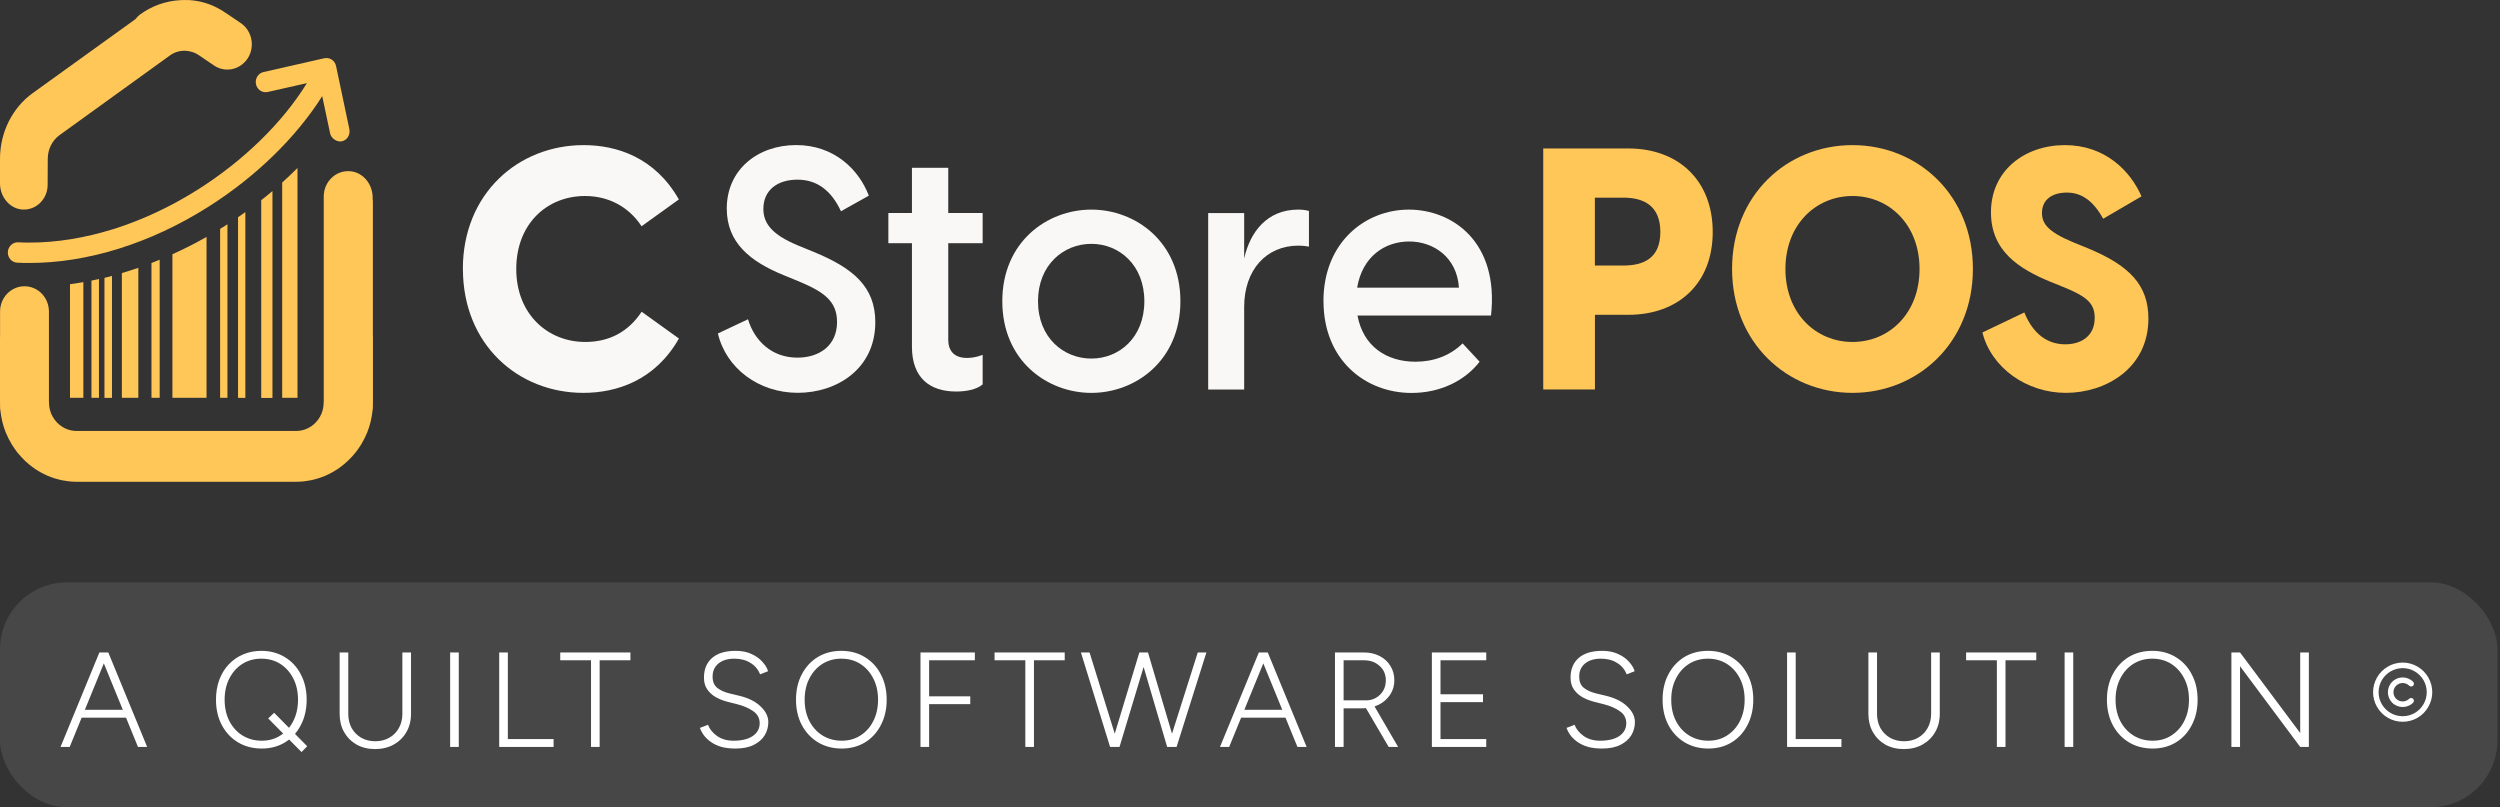 <svg width="192" height="62" viewBox="0 0 192 62" fill="none" xmlns="http://www.w3.org/2000/svg">
<rect x="0" y="0" width="192" height="62" fill="#333333" stroke="none"/>
<path d="M35.547 20.658C35.547 14.872 39.797 11.145 44.821 11.145C47.362 11.145 50.3 12.083 52.136 15.317L49.273 17.375C48.24 15.811 46.658 15.053 44.927 15.053C42.01 15.053 39.649 17.189 39.649 20.658C39.649 24.128 42.063 26.263 44.953 26.263C46.764 26.263 48.246 25.505 49.278 23.941L52.142 25.999C50.305 29.233 47.341 30.172 44.8 30.172C39.771 30.172 35.552 26.444 35.552 20.658H35.547Z" fill="#FAF8F6"/>
<path d="M55.133 25.611L57.446 24.519C57.949 26.188 59.283 27.467 61.241 27.467C62.877 27.467 64.285 26.583 64.285 24.727C64.285 23.113 63.253 22.405 61.321 21.598L60.167 21.126C57.626 20.083 55.816 18.65 55.816 16.015C55.816 13.018 58.203 11.141 61.146 11.141C64.089 11.141 65.974 13.046 66.725 15.027L64.587 16.224C63.856 14.659 62.776 13.798 61.241 13.798C59.706 13.798 58.627 14.605 58.627 16.037C58.627 17.157 59.283 18.019 61.289 18.854L62.496 19.348C65.54 20.599 67.223 22.032 67.223 24.744C67.223 28.34 64.259 30.168 61.268 30.168C58.277 30.168 55.763 28.29 55.133 25.606V25.611Z" fill="#FAF8F6"/>
<path d="M70.037 26.627V18.678H68.227V16.356H70.037V12.887H72.826V16.356H75.468V18.678H72.826V26.106C72.826 26.885 73.229 27.489 74.261 27.489C74.563 27.489 74.992 27.44 75.468 27.253V29.52C74.992 29.938 74.134 30.069 73.43 30.069C71.445 30.069 70.037 29.054 70.037 26.627Z" fill="#FAF8F6"/>
<path d="M76.977 23.135C76.977 18.573 80.417 16.098 83.816 16.098C87.214 16.098 90.655 18.573 90.655 23.135C90.655 27.697 87.209 30.173 83.816 30.173C80.423 30.173 76.977 27.697 76.977 23.135ZM83.816 27.538C85.954 27.538 87.886 25.924 87.886 23.135C87.886 20.347 85.949 18.727 83.816 18.727C81.682 18.727 79.719 20.341 79.719 23.135C79.719 25.93 81.677 27.538 83.816 27.538Z" fill="#FAF8F6"/>
<path d="M92.789 16.361H95.552V19.853C96.002 17.821 97.31 16.098 99.697 16.098C99.999 16.098 100.247 16.125 100.528 16.202V18.941C100.253 18.892 100.025 18.864 99.723 18.864C97.236 18.864 95.552 20.742 95.552 23.58V29.915H92.789V16.361Z" fill="#FAF8F6"/>
<path d="M101.641 23.135C101.641 18.573 104.885 16.098 108.199 16.098C111.513 16.098 115.139 18.546 114.509 24.233H104.256C104.684 26.577 106.468 27.78 108.707 27.78C110.115 27.78 111.37 27.313 112.328 26.374L113.635 27.78C112.503 29.24 110.618 30.178 108.406 30.178C104.859 30.178 101.646 27.648 101.646 23.141L101.641 23.135ZM112.047 22.092C111.894 19.748 110.089 18.546 108.226 18.546C106.362 18.546 104.631 19.693 104.229 22.092H112.047Z" fill="#FAF8F6"/>
<path d="M118.516 11.402H125.053C128.922 11.402 131.537 13.878 131.537 17.814C131.537 21.75 128.922 24.177 125.053 24.177H122.491V29.913H118.521V11.402H118.516ZM124.672 20.394C126.281 20.394 127.514 19.796 127.514 17.814C127.514 15.832 126.281 15.179 124.672 15.179H122.486V20.394H124.672Z" fill="#FFC757"/>
<path d="M133.023 20.658C133.023 14.998 137.221 11.145 142.271 11.145C147.321 11.145 151.519 15.004 151.519 20.658C151.519 26.312 147.294 30.172 142.271 30.172C137.248 30.172 133.023 26.312 133.023 20.658ZM142.271 26.263C145.087 26.263 147.421 24.073 147.421 20.658C147.421 17.244 145.082 15.053 142.271 15.053C139.46 15.053 137.121 17.244 137.121 20.658C137.121 24.073 139.46 26.263 142.271 26.263Z" fill="#FFC757"/>
<path d="M152.25 25.533L155.468 23.996C155.971 25.247 156.924 26.444 158.613 26.444C159.793 26.444 160.873 25.846 160.873 24.413C160.873 23.32 160.296 22.799 158.586 22.091L157.48 21.646C155.093 20.658 152.906 19.302 152.906 16.305C152.906 13.099 155.495 11.145 158.586 11.145C161.678 11.145 163.615 13.126 164.467 15.081L161.524 16.799C160.746 15.393 159.841 14.79 158.734 14.79C157.628 14.79 156.824 15.311 156.824 16.354C156.824 17.161 157.273 17.787 159.137 18.572L160.344 19.066C163.562 20.395 164.997 21.91 164.997 24.462C164.997 28.322 161.678 30.172 158.66 30.172C155.643 30.172 152.928 28.245 152.25 25.533Z" fill="#FFC757"/>
<path d="M1.397 18.609C1.397 18.609 1.37 18.609 1.359 18.609C0.957 18.609 0.624 18.939 0.603 19.356C0.581 19.79 0.904 20.157 1.322 20.174C1.635 20.19 1.942 20.196 2.259 20.196C6.716 20.196 11.533 18.697 15.932 15.925C19.622 13.603 22.745 10.556 24.746 7.383L25.355 10.254C25.423 10.572 25.767 10.863 26.127 10.863C26.17 10.863 26.212 10.863 26.254 10.852C26.662 10.77 26.921 10.342 26.831 9.919L25.81 5.072C25.73 4.704 25.418 4.457 25.074 4.457C25.021 4.457 24.968 4.463 24.91 4.473L20.236 5.533C19.828 5.626 19.569 6.044 19.659 6.466C19.738 6.834 20.05 7.081 20.395 7.081C20.448 7.081 20.5 7.076 20.559 7.065L23.571 6.384C21.702 9.414 18.711 12.346 15.154 14.585C10.988 17.209 6.446 18.631 2.265 18.631C1.974 18.631 1.682 18.626 1.397 18.609Z" fill="#FFC757"/>
<path d="M5.375 21.827V30.55H6.402V21.668C6.058 21.728 5.719 21.783 5.375 21.827Z" fill="#FFC757"/>
<path d="M20.062 15.374V30.559H20.925V14.672C20.645 14.908 20.359 15.144 20.062 15.374Z" fill="#FFC757"/>
<path d="M18.281 16.684V30.557H18.842V16.289C18.657 16.421 18.466 16.553 18.281 16.684Z" fill="#FFC757"/>
<path d="M7.023 21.552V30.549H7.6V21.426C7.41 21.47 7.214 21.514 7.023 21.552Z" fill="#FFC757"/>
<path d="M17.16 17.42C17.076 17.475 16.991 17.525 16.906 17.574V30.551H17.467V17.223C17.361 17.288 17.261 17.36 17.155 17.426L17.16 17.42Z" fill="#FFC757"/>
<path d="M21.672 14.017V30.552H22.847V12.902C22.466 13.281 22.079 13.654 21.672 14.017Z" fill="#FFC757"/>
<path d="M8.023 21.334V30.557H8.6V21.191C8.41 21.241 8.214 21.29 8.023 21.34V21.334Z" fill="#FFC757"/>
<path d="M9.359 20.971V30.55H10.624V20.57C10.206 20.713 9.783 20.845 9.359 20.971Z" fill="#FFC757"/>
<path d="M11.633 20.203V30.551H12.263V19.945C12.051 20.033 11.845 20.121 11.633 20.198V20.203Z" fill="#FFC757"/>
<path d="M13.242 19.529V30.552H15.862V18.195C15.005 18.684 14.126 19.128 13.242 19.524V19.529Z" fill="#FFC757"/>
<path d="M28.621 15.41V15.174C28.621 14.158 27.901 13.247 26.922 13.153C25.8 13.044 24.863 13.955 24.863 15.091V30.825C24.863 30.825 24.858 30.874 24.858 30.901C24.858 31.203 24.8 31.494 24.694 31.758C24.424 32.417 23.857 32.911 23.169 33.053C23.032 33.081 22.889 33.097 22.74 33.097H5.881C5.733 33.097 5.59 33.081 5.452 33.053C4.764 32.905 4.198 32.411 3.928 31.758C3.822 31.494 3.764 31.209 3.764 30.901C3.764 30.874 3.764 30.852 3.758 30.825V23.93C3.758 22.854 2.922 21.986 1.884 21.986C0.847 21.981 0.005 22.854 0.005 23.924V25.834C0.005 25.834 0 25.889 0 25.917V30.885C0 30.885 0 30.885 0 30.89C0 30.89 0 30.89 0 30.896C0 30.951 0.005 31 0.005 31.055V31.341C0.005 31.401 0.016 31.45 0.026 31.505C0.026 31.527 0.032 31.549 0.037 31.577C0.037 31.577 0.037 31.577 0.037 31.582C0.101 32.148 0.233 32.686 0.434 33.191C0.434 33.191 0.434 33.202 0.439 33.207C0.492 33.339 0.551 33.465 0.614 33.591C0.635 33.635 0.651 33.679 0.678 33.723C0.736 33.833 0.799 33.943 0.858 34.047C0.889 34.102 0.921 34.157 0.953 34.212C1.016 34.31 1.08 34.404 1.149 34.497C1.191 34.557 1.233 34.618 1.276 34.673C1.339 34.761 1.408 34.843 1.482 34.92C1.535 34.98 1.583 35.041 1.641 35.101C1.71 35.178 1.784 35.249 1.853 35.321C1.911 35.381 1.974 35.436 2.038 35.496C2.112 35.562 2.186 35.623 2.26 35.688C2.329 35.743 2.398 35.798 2.472 35.853C2.546 35.908 2.626 35.963 2.7 36.018C2.779 36.067 2.858 36.117 2.938 36.166C3.017 36.21 3.091 36.259 3.171 36.303C3.255 36.347 3.345 36.391 3.435 36.435C3.515 36.473 3.589 36.512 3.668 36.545C3.764 36.583 3.859 36.622 3.959 36.655C4.039 36.682 4.113 36.715 4.192 36.737C4.298 36.77 4.404 36.797 4.515 36.825C4.589 36.841 4.663 36.863 4.738 36.88C4.859 36.907 4.986 36.923 5.108 36.94C5.172 36.951 5.235 36.962 5.304 36.968C5.495 36.989 5.69 37 5.886 37H22.751C22.947 37 23.143 36.989 23.333 36.968C23.397 36.962 23.46 36.946 23.529 36.94C23.656 36.923 23.778 36.907 23.9 36.88C23.974 36.863 24.048 36.841 24.122 36.825C24.228 36.797 24.339 36.77 24.445 36.737C24.524 36.715 24.604 36.682 24.678 36.655C24.773 36.622 24.874 36.583 24.969 36.545C25.048 36.512 25.128 36.473 25.202 36.435C25.292 36.391 25.377 36.353 25.466 36.303C25.546 36.259 25.625 36.215 25.699 36.166C25.779 36.117 25.858 36.067 25.938 36.018C26.017 35.968 26.091 35.913 26.165 35.853C26.234 35.798 26.308 35.743 26.377 35.688C26.451 35.628 26.525 35.562 26.599 35.496C26.663 35.441 26.721 35.381 26.785 35.321C26.859 35.249 26.927 35.178 27.002 35.101C27.055 35.041 27.108 34.986 27.16 34.925C27.229 34.843 27.298 34.761 27.367 34.673C27.409 34.612 27.452 34.557 27.494 34.497C27.563 34.404 27.626 34.31 27.69 34.212C27.721 34.157 27.753 34.102 27.785 34.047C27.849 33.937 27.912 33.833 27.965 33.723C27.986 33.679 28.007 33.635 28.029 33.591C28.087 33.465 28.15 33.339 28.203 33.207C28.203 33.207 28.203 33.196 28.209 33.191C28.41 32.686 28.542 32.148 28.605 31.582C28.605 31.582 28.605 31.582 28.605 31.577C28.605 31.555 28.611 31.533 28.616 31.505C28.627 31.45 28.637 31.395 28.637 31.341V31.055C28.637 31 28.643 30.951 28.643 30.896C28.643 30.896 28.643 30.896 28.643 30.89C28.643 30.89 28.643 30.89 28.643 30.885V25.917C28.643 25.917 28.637 25.862 28.637 25.834V15.487C28.637 15.487 28.643 15.432 28.643 15.404L28.621 15.41Z" fill="#FFC757"/>
<path d="M18.897 4.657C19.617 3.773 19.437 2.433 18.511 1.786L17.415 1.045C17.373 1.017 17.331 0.99 17.288 0.962C17.209 0.907 17.129 0.852 17.045 0.803C17.029 0.792 17.018 0.787 17.002 0.781C16.235 0.314 15.383 0.056 14.52 0.007C14.504 0.007 14.488 0.007 14.472 0.007C14.372 0.007 14.266 -0.004 14.165 0.002C14.054 0.002 13.948 0.002 13.837 0.013C12.746 0.073 11.667 0.441 10.74 1.127H10.735C10.608 1.226 10.502 1.341 10.407 1.467L2.514 7.149C0.942 8.28 0 10.174 0 12.194V14.099C0.005 15.12 0.746 16.037 1.731 16.092C2.784 16.152 3.652 15.285 3.658 14.209L3.668 12.194C3.668 11.464 4.007 10.783 4.573 10.377L13.038 4.267C13.376 4.02 13.768 3.899 14.165 3.894C14.567 3.899 14.97 4.025 15.314 4.267L16.415 5.014C17.209 5.568 18.278 5.409 18.897 4.651V4.657Z" fill="#FFC757"/>
<rect y="44.727" width="191.802" height="17.272" rx="5.142" fill="white" fill-opacity="0.1"/>
<path d="M10.597 57.363L7.633 50.109H8.317L11.301 57.363H10.597ZM4.649 57.363L7.633 50.109H8.317L5.353 57.363H4.649ZM6.058 55.115V54.514H9.892V55.115H6.058ZM20.101 57.488C19.417 57.488 18.809 57.329 18.277 57.011C17.752 56.693 17.337 56.251 17.033 55.684C16.736 55.118 16.588 54.469 16.588 53.736C16.588 53.184 16.671 52.679 16.836 52.223C17.009 51.761 17.251 51.363 17.562 51.032C17.873 50.7 18.239 50.444 18.66 50.265C19.088 50.078 19.558 49.985 20.07 49.985C20.753 49.985 21.358 50.147 21.883 50.472C22.408 50.79 22.816 51.232 23.106 51.798C23.403 52.358 23.551 53.004 23.551 53.736C23.551 54.469 23.403 55.118 23.106 55.684C22.816 56.251 22.412 56.693 21.893 57.011C21.375 57.329 20.778 57.488 20.101 57.488ZM23.158 57.757L20.598 55.177L21.054 54.742L23.593 57.312L23.158 57.757ZM20.101 56.887C20.646 56.887 21.127 56.752 21.541 56.482C21.962 56.213 22.291 55.843 22.526 55.374C22.767 54.897 22.888 54.351 22.888 53.736C22.888 53.121 22.767 52.579 22.526 52.109C22.284 51.633 21.952 51.26 21.531 50.99C21.109 50.721 20.622 50.586 20.07 50.586C19.524 50.586 19.037 50.721 18.608 50.99C18.187 51.26 17.855 51.633 17.613 52.109C17.372 52.579 17.251 53.121 17.251 53.736C17.251 54.351 17.372 54.897 17.613 55.374C17.855 55.843 18.19 56.213 18.619 56.482C19.054 56.752 19.548 56.887 20.101 56.887ZM28.799 57.529C28.274 57.529 27.804 57.415 27.389 57.187C26.982 56.952 26.66 56.631 26.426 56.223C26.198 55.816 26.084 55.349 26.084 54.824V50.109H26.747V54.824C26.747 55.232 26.833 55.595 27.006 55.913C27.186 56.23 27.431 56.479 27.742 56.659C28.059 56.838 28.419 56.928 28.82 56.928C29.227 56.928 29.586 56.838 29.897 56.659C30.215 56.479 30.46 56.23 30.633 55.913C30.813 55.595 30.902 55.232 30.902 54.824V50.109H31.566V54.824C31.566 55.349 31.448 55.816 31.213 56.223C30.978 56.631 30.65 56.952 30.229 57.187C29.814 57.415 29.338 57.529 28.799 57.529ZM34.571 57.363V50.109H35.234V57.363H34.571ZM38.339 57.363V50.109H39.002V56.762H42.516V57.363H38.339ZM45.39 57.363V50.71H43.027V50.109H48.416V50.71H46.053V57.363H45.39ZM56.489 57.488C56.081 57.488 55.722 57.446 55.411 57.363C55.107 57.273 54.845 57.153 54.624 57.001C54.403 56.849 54.219 56.679 54.074 56.493C53.936 56.306 53.829 56.109 53.753 55.902L54.375 55.664C54.492 55.989 54.724 56.275 55.069 56.524C55.415 56.766 55.836 56.887 56.333 56.887C56.969 56.887 57.463 56.766 57.815 56.524C58.168 56.275 58.344 55.95 58.344 55.55C58.344 55.163 58.181 54.855 57.857 54.627C57.532 54.393 57.111 54.209 56.593 54.078L55.857 53.892C55.539 53.809 55.242 53.691 54.965 53.539C54.696 53.38 54.478 53.18 54.313 52.938C54.147 52.697 54.064 52.4 54.064 52.047C54.064 51.398 54.271 50.894 54.686 50.534C55.1 50.168 55.705 49.985 56.499 49.985C56.976 49.985 57.387 50.068 57.732 50.234C58.078 50.393 58.354 50.593 58.561 50.835C58.776 51.07 58.917 51.308 58.986 51.55L58.375 51.788C58.223 51.408 57.974 51.114 57.629 50.907C57.29 50.693 56.879 50.586 56.396 50.586C55.884 50.586 55.477 50.71 55.173 50.959C54.876 51.208 54.727 51.543 54.727 51.964C54.727 52.344 54.845 52.631 55.08 52.824C55.314 53.011 55.622 53.153 56.002 53.249L56.738 53.425C57.47 53.598 58.029 53.874 58.416 54.255C58.81 54.627 59.007 55.028 59.007 55.456C59.007 55.823 58.914 56.161 58.727 56.472C58.541 56.776 58.261 57.021 57.888 57.208C57.515 57.394 57.048 57.488 56.489 57.488ZM64.646 57.488C63.962 57.488 63.354 57.329 62.822 57.011C62.297 56.693 61.883 56.251 61.579 55.684C61.282 55.118 61.133 54.469 61.133 53.736C61.133 52.997 61.282 52.348 61.579 51.788C61.876 51.222 62.284 50.779 62.802 50.462C63.327 50.144 63.931 49.985 64.615 49.985C65.299 49.985 65.904 50.147 66.429 50.472C66.954 50.79 67.361 51.232 67.651 51.798C67.949 52.358 68.097 53.004 68.097 53.736C68.097 54.469 67.949 55.118 67.651 55.684C67.361 56.251 66.957 56.693 66.439 57.011C65.921 57.329 65.323 57.488 64.646 57.488ZM64.646 56.887C65.192 56.887 65.672 56.752 66.087 56.482C66.508 56.213 66.836 55.843 67.071 55.374C67.313 54.897 67.434 54.351 67.434 53.736C67.434 53.121 67.313 52.579 67.071 52.109C66.829 51.633 66.498 51.26 66.076 50.99C65.655 50.721 65.168 50.586 64.615 50.586C64.069 50.586 63.582 50.721 63.154 50.99C62.733 51.26 62.401 51.633 62.159 52.109C61.917 52.579 61.797 53.121 61.797 53.736C61.797 54.351 61.917 54.897 62.159 55.374C62.401 55.843 62.736 56.213 63.164 56.482C63.6 56.752 64.094 56.887 64.646 56.887ZM70.693 57.363V50.109H74.869V50.71H71.356V53.477H74.516V54.078H71.356V57.363H70.693ZM78.745 57.363V50.71H76.382V50.109H81.771V50.71H79.408V57.363H78.745ZM89.689 57.363L91.989 50.109H92.652L90.362 57.363H89.689ZM85.253 57.363L83.015 50.109H83.678L85.927 57.363H85.253ZM85.305 57.363L87.502 50.109H88.165L85.979 57.363H85.305ZM89.637 57.363L87.502 50.109H88.165L90.31 57.363H89.637ZM99.644 57.363L96.68 50.109H97.364L100.348 57.363H99.644ZM93.695 57.363L96.68 50.109H97.364L94.4 57.363H93.695ZM95.105 55.115V54.514H98.939V55.115H95.105ZM102.526 57.363V50.109H104.754C105.21 50.109 105.614 50.203 105.966 50.389C106.318 50.569 106.591 50.821 106.785 51.146C106.985 51.463 107.085 51.833 107.085 52.254C107.085 52.669 106.975 53.039 106.754 53.363C106.54 53.688 106.246 53.944 105.873 54.13C105.5 54.31 105.082 54.4 104.619 54.4H103.189V57.363H102.526ZM106.65 57.363L104.888 54.358L105.438 54.037L107.375 57.363H106.65ZM103.189 53.788H104.93C105.206 53.788 105.455 53.722 105.676 53.591C105.904 53.46 106.087 53.28 106.225 53.052C106.363 52.818 106.432 52.551 106.432 52.254C106.432 51.798 106.274 51.429 105.956 51.146C105.645 50.855 105.244 50.71 104.754 50.71H103.189V53.788ZM109.968 57.363V50.109H114.144V50.71H110.631V53.322H113.895V53.923H110.631V56.762H114.144V57.363H109.968ZM123.043 57.488C122.636 57.488 122.276 57.446 121.966 57.363C121.662 57.273 121.399 57.153 121.178 57.001C120.957 56.849 120.774 56.679 120.629 56.493C120.491 56.306 120.384 56.109 120.308 55.902L120.929 55.664C121.047 55.989 121.278 56.275 121.624 56.524C121.969 56.766 122.39 56.887 122.888 56.887C123.523 56.887 124.017 56.766 124.37 56.524C124.722 56.275 124.898 55.95 124.898 55.55C124.898 55.163 124.736 54.855 124.411 54.627C124.087 54.393 123.665 54.209 123.147 54.078L122.411 53.892C122.093 53.809 121.796 53.691 121.52 53.539C121.251 53.38 121.033 53.18 120.867 52.938C120.701 52.697 120.618 52.4 120.618 52.047C120.618 51.398 120.826 50.894 121.24 50.534C121.655 50.168 122.259 49.985 123.054 49.985C123.53 49.985 123.941 50.068 124.287 50.234C124.632 50.393 124.909 50.593 125.116 50.835C125.33 51.07 125.472 51.308 125.541 51.55L124.929 51.788C124.777 51.408 124.529 51.114 124.183 50.907C123.845 50.693 123.434 50.586 122.95 50.586C122.439 50.586 122.031 50.71 121.727 50.959C121.43 51.208 121.282 51.543 121.282 51.964C121.282 52.344 121.399 52.631 121.634 52.824C121.869 53.011 122.176 53.153 122.556 53.249L123.292 53.425C124.024 53.598 124.584 53.874 124.971 54.255C125.365 54.627 125.561 55.028 125.561 55.456C125.561 55.823 125.468 56.161 125.282 56.472C125.095 56.776 124.815 57.021 124.442 57.208C124.069 57.394 123.603 57.488 123.043 57.488ZM131.201 57.488C130.517 57.488 129.909 57.329 129.377 57.011C128.852 56.693 128.437 56.251 128.133 55.684C127.836 55.118 127.688 54.469 127.688 53.736C127.688 52.997 127.836 52.348 128.133 51.788C128.43 51.222 128.838 50.779 129.356 50.462C129.881 50.144 130.486 49.985 131.17 49.985C131.854 49.985 132.458 50.147 132.983 50.472C133.508 50.79 133.916 51.232 134.206 51.798C134.503 52.358 134.652 53.004 134.652 53.736C134.652 54.469 134.503 55.118 134.206 55.684C133.916 56.251 133.512 56.693 132.994 57.011C132.475 57.329 131.878 57.488 131.201 57.488ZM131.201 56.887C131.747 56.887 132.227 56.752 132.641 56.482C133.063 56.213 133.391 55.843 133.626 55.374C133.867 54.897 133.988 54.351 133.988 53.736C133.988 53.121 133.867 52.579 133.626 52.109C133.384 51.633 133.052 51.26 132.631 50.99C132.209 50.721 131.722 50.586 131.17 50.586C130.624 50.586 130.137 50.721 129.709 50.99C129.287 51.26 128.955 51.633 128.714 52.109C128.472 52.579 128.351 53.121 128.351 53.736C128.351 54.351 128.472 54.897 128.714 55.374C128.955 55.843 129.291 56.213 129.719 56.482C130.154 56.752 130.648 56.887 131.201 56.887ZM137.247 57.363V50.109H137.91V56.762H141.423V57.363H137.247ZM146.208 57.529C145.683 57.529 145.213 57.415 144.798 57.187C144.391 56.952 144.069 56.631 143.835 56.223C143.607 55.816 143.493 55.349 143.493 54.824V50.109H144.156V54.824C144.156 55.232 144.242 55.595 144.415 55.913C144.595 56.23 144.84 56.479 145.151 56.659C145.468 56.838 145.828 56.928 146.228 56.928C146.636 56.928 146.995 56.838 147.306 56.659C147.624 56.479 147.869 56.23 148.042 55.913C148.221 55.595 148.311 55.232 148.311 54.824V50.109H148.975V54.824C148.975 55.349 148.857 55.816 148.622 56.223C148.387 56.631 148.059 56.952 147.638 57.187C147.223 57.415 146.747 57.529 146.208 57.529ZM153.359 57.363V50.71H150.996V50.109H156.385V50.71H154.022V57.363H153.359ZM158.562 57.363V50.109H159.225V57.363H158.562ZM165.325 57.488C164.641 57.488 164.033 57.329 163.501 57.011C162.976 56.693 162.562 56.251 162.258 55.684C161.961 55.118 161.812 54.469 161.812 53.736C161.812 52.997 161.961 52.348 162.258 51.788C162.555 51.222 162.962 50.779 163.48 50.462C164.005 50.144 164.61 49.985 165.294 49.985C165.978 49.985 166.582 50.147 167.107 50.472C167.632 50.79 168.04 51.232 168.33 51.798C168.627 52.358 168.776 53.004 168.776 53.736C168.776 54.469 168.627 55.118 168.33 55.684C168.04 56.251 167.636 56.693 167.118 57.011C166.6 57.329 166.002 57.488 165.325 57.488ZM165.325 56.887C165.871 56.887 166.351 56.752 166.765 56.482C167.187 56.213 167.515 55.843 167.75 55.374C167.992 54.897 168.113 54.351 168.113 53.736C168.113 53.121 167.992 52.579 167.75 52.109C167.508 51.633 167.176 51.26 166.755 50.99C166.334 50.721 165.847 50.586 165.294 50.586C164.748 50.586 164.261 50.721 163.833 50.99C163.411 51.26 163.08 51.633 162.838 52.109C162.596 52.579 162.475 53.121 162.475 53.736C162.475 54.351 162.596 54.897 162.838 55.374C163.08 55.843 163.415 56.213 163.843 56.482C164.278 56.752 164.772 56.887 165.325 56.887ZM171.371 57.363V50.109H172.035L176.656 56.296V50.109H177.32V57.363H176.656L172.035 51.166V57.363H171.371Z" fill="white"/>
<path d="M184.529 51.312C183.864 51.312 183.26 51.667 182.923 52.236C182.594 52.813 182.594 53.514 182.923 54.082C183.26 54.659 183.864 55.005 184.529 55.005C185.186 55.005 185.79 54.659 186.127 54.082C186.456 53.514 186.456 52.813 186.127 52.236C185.79 51.667 185.186 51.312 184.529 51.312ZM184.529 55.431C183.713 55.431 182.967 55.005 182.559 54.295C182.15 53.594 182.15 52.733 182.559 52.023C182.967 51.321 183.713 50.886 184.529 50.886C185.337 50.886 186.083 51.321 186.491 52.023C186.9 52.733 186.9 53.594 186.491 54.295C186.083 55.005 185.337 55.431 184.529 55.431ZM184.023 53.665C184.299 53.94 184.751 53.94 185.026 53.665C185.106 53.585 185.248 53.585 185.328 53.665C185.408 53.745 185.408 53.887 185.328 53.967C184.884 54.41 184.165 54.41 183.722 53.967C183.278 53.523 183.278 52.804 183.722 52.36C184.165 51.916 184.884 51.916 185.328 52.36C185.408 52.44 185.408 52.582 185.328 52.662C185.248 52.742 185.106 52.742 185.026 52.662C184.751 52.387 184.299 52.387 184.023 52.662C183.748 52.937 183.748 53.39 184.023 53.665Z" fill="white"/>
</svg>

